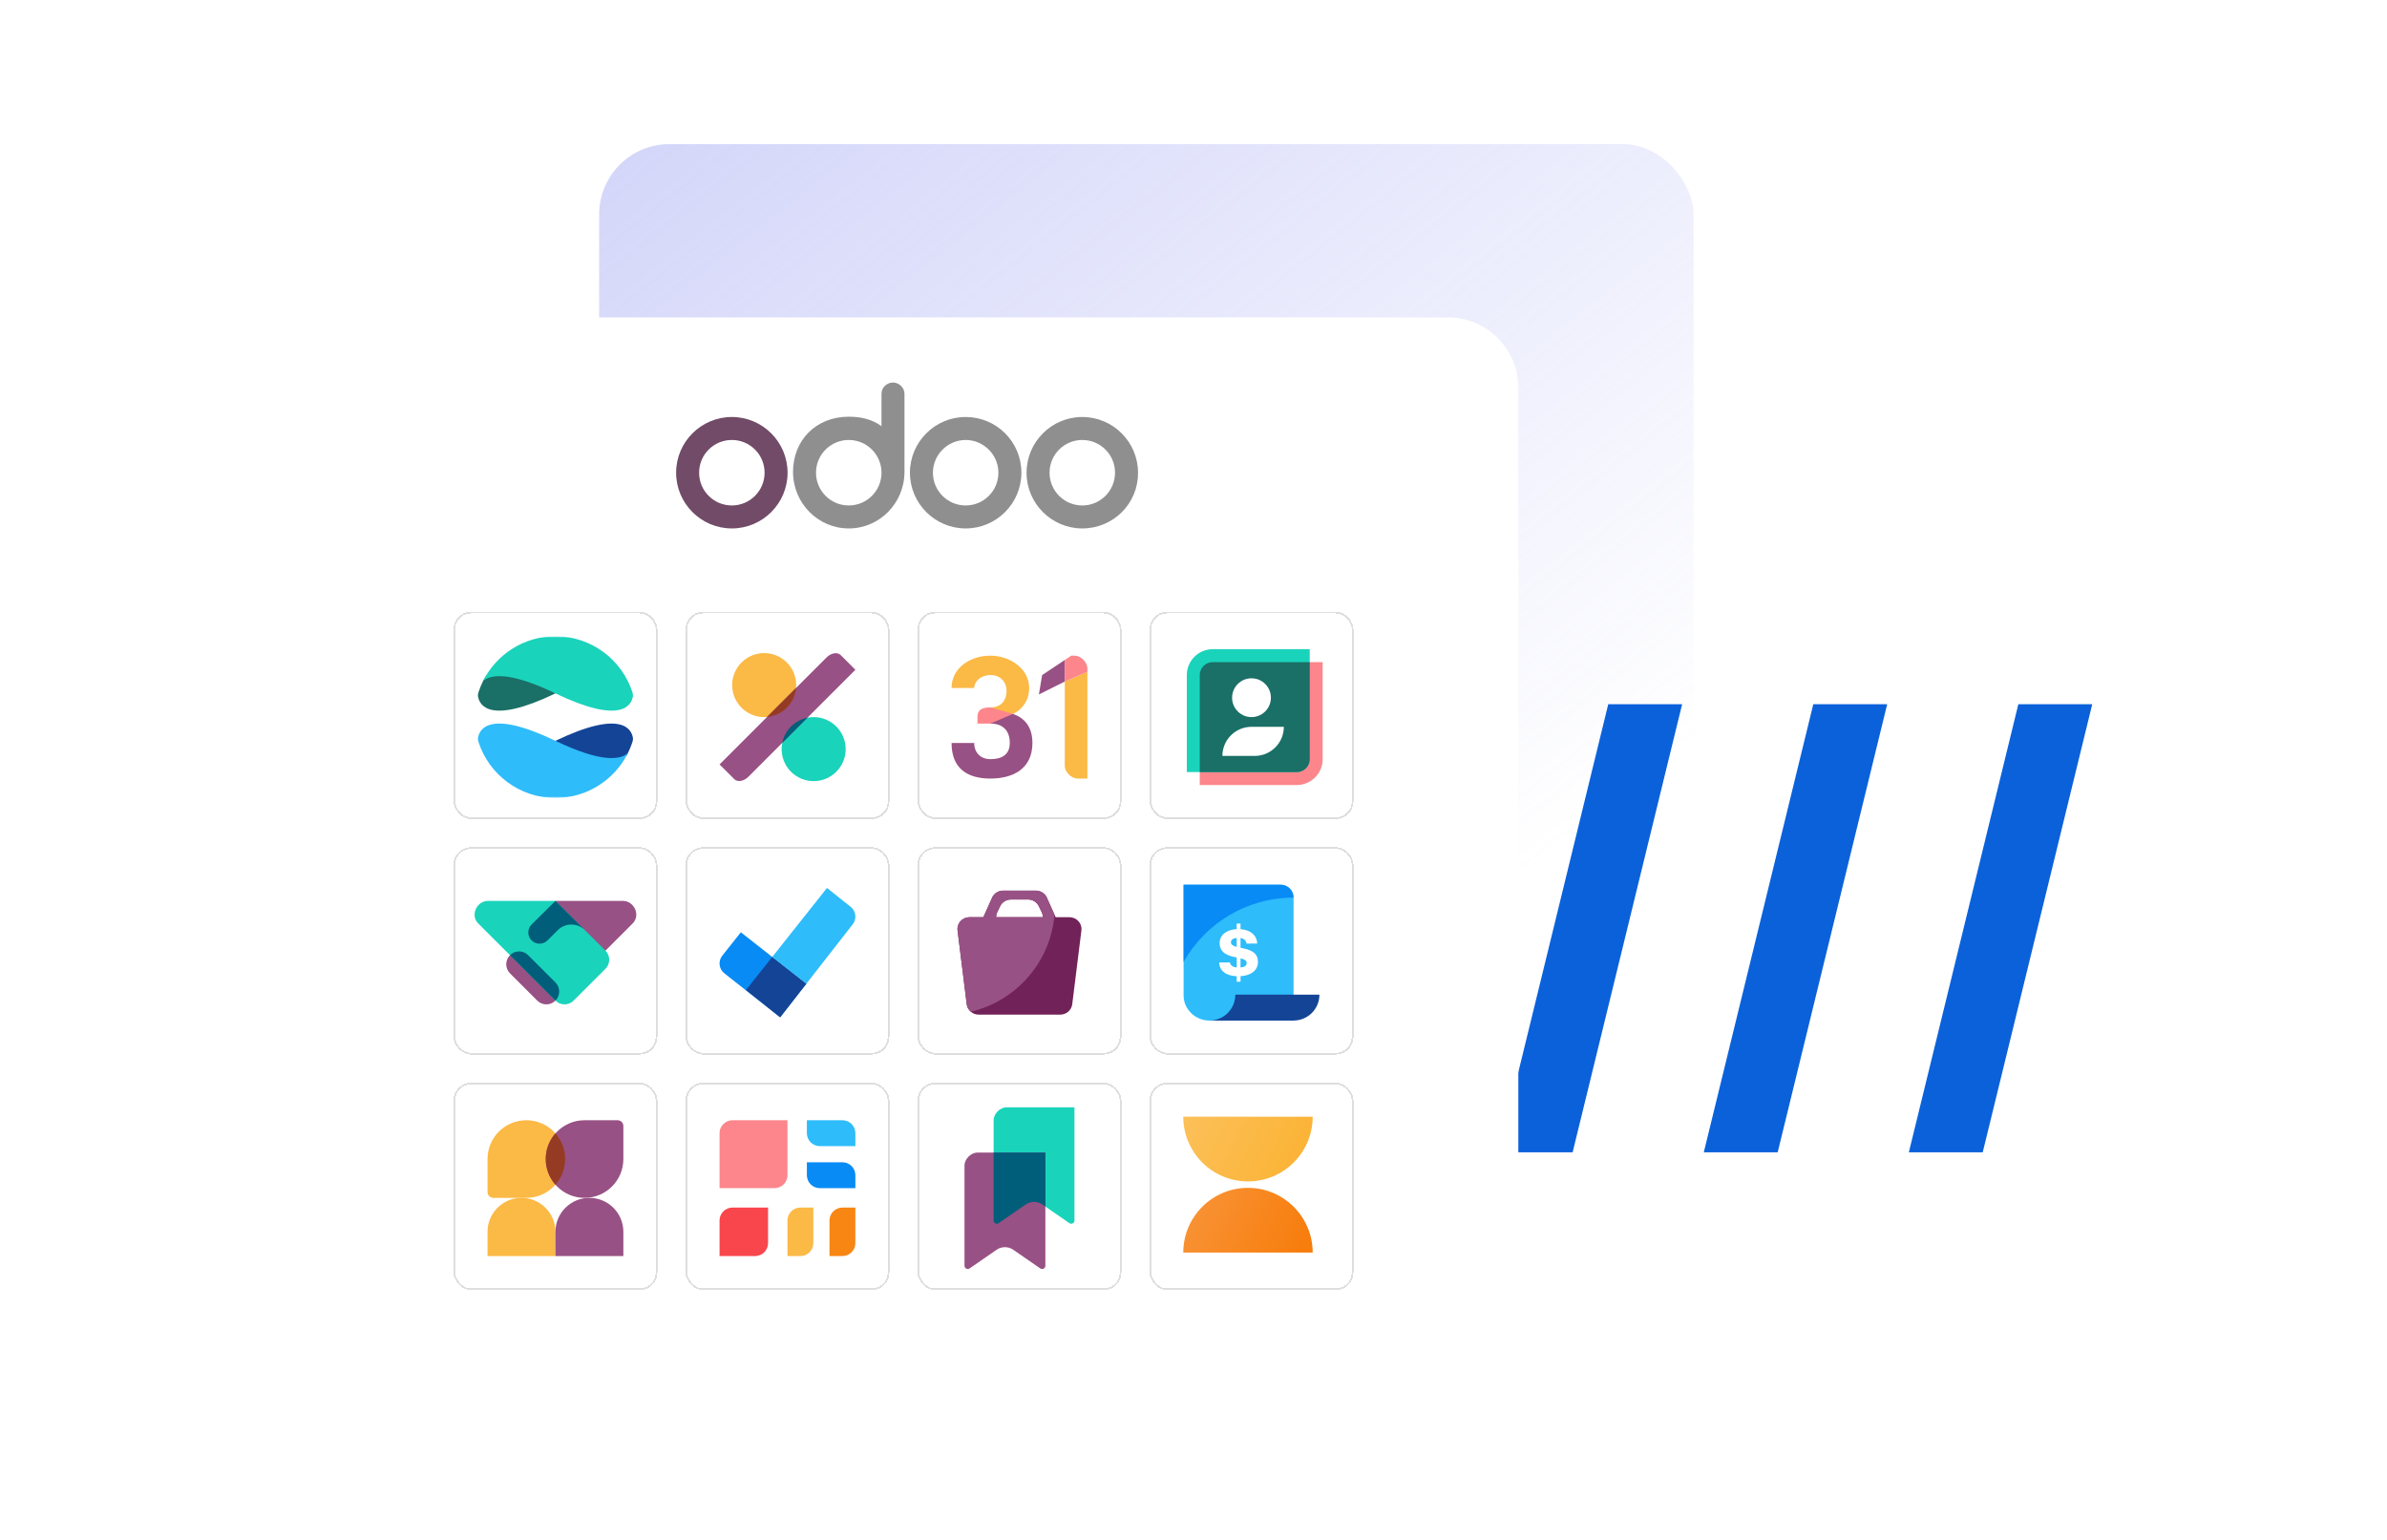 <svg width="679" height="438" viewBox="0 0 679 438" fill="none" xmlns="http://www.w3.org/2000/svg">
<g clip-path="url(#clip0_1413_71)">
<rect x="170.429" y="41" width="311.313" height="292.52" rx="20" fill="url(#paint0_linear_1413_71)" fill-opacity="0.4"/>
<path d="M368 327.8L399.149 200.333H420.168L389.018 327.8H368Z" fill="#0B61DA"/>
<path d="M426.328 327.8L457.478 200.333H478.496L447.346 327.8H426.328Z" fill="#0B61DA"/>
<path d="M484.656 327.8L515.806 200.333H536.824L505.675 327.8H484.656Z" fill="#0B61DA"/>
<path d="M542.985 327.8L574.134 200.333H595.152L564.003 327.8H542.985Z" fill="#0B61DA"/>
<g filter="url(#filter0_d_1413_71)">
<path d="M83 104.306C83 93.26 91.954 84.306 103 84.306H411.899C422.945 84.306 431.899 93.26 431.899 104.306V376.436C431.899 387.481 422.945 396.436 411.899 396.436H103C91.954 396.436 83 387.481 83 376.436V104.306Z" fill="white"/>
</g>
<path d="M307.864 150.327C299.121 150.327 292.013 143.218 292.013 134.475C292.013 125.732 299.121 118.623 307.864 118.623C316.607 118.623 323.716 125.732 323.716 134.475C323.798 143.218 316.689 150.327 307.864 150.327ZM307.864 143.79C313.012 143.79 317.179 139.623 317.179 134.475C317.179 129.327 313.012 125.16 307.864 125.16C302.717 125.16 298.55 129.327 298.55 134.475C298.55 139.623 302.717 143.79 307.864 143.79ZM274.69 150.327C265.947 150.327 258.839 143.218 258.839 134.475C258.839 125.732 265.947 118.623 274.69 118.623C283.433 118.623 290.542 125.65 290.542 134.475C290.542 143.218 283.433 150.327 274.69 150.327ZM274.69 143.79C279.838 143.79 284.005 139.623 284.005 134.475C284.005 129.327 279.756 125.16 274.69 125.16C269.624 125.16 265.375 129.327 265.375 134.475C265.375 139.623 269.543 143.79 274.69 143.79ZM257.286 134.23C257.286 143.136 250.178 150.327 241.435 150.327C232.692 150.327 225.583 143.136 225.583 134.23C225.583 125.324 232.038 118.542 241.435 118.542C244.866 118.542 248.135 119.277 250.75 121.238V112.005C250.75 110.207 252.302 108.818 254.018 108.818C255.734 108.818 257.286 110.289 257.286 112.005V134.23ZM241.435 143.79C246.582 143.79 250.75 139.623 250.75 134.475C250.75 129.327 246.582 125.16 241.435 125.16C236.287 125.16 232.12 129.327 232.12 134.475C232.12 139.623 236.287 143.79 241.435 143.79Z" fill="#8F8F8F"/>
<path d="M208.179 150.326C199.436 150.326 192.327 143.218 192.327 134.475C192.327 125.732 199.436 118.623 208.179 118.623C216.922 118.623 224.03 125.732 224.03 134.475C224.03 143.218 216.922 150.326 208.179 150.326ZM208.179 143.79C213.326 143.79 217.494 139.622 217.494 134.475C217.494 129.327 213.326 125.16 208.179 125.16C203.031 125.16 198.864 129.327 198.864 134.475C198.864 139.622 203.031 143.79 208.179 143.79Z" fill="#714B67"/>
<g filter="url(#filter1_d_1413_71)">
<rect x="129" y="173.999" width="58" height="59" rx="5" fill="white" shape-rendering="crispEdges"/>
<rect x="129.25" y="174.249" width="57.5" height="58.5" rx="4.75" stroke="#DEDEDE" stroke-width="0.5" shape-rendering="crispEdges"/>
<g clip-path="url(#clip1_1413_71)">
<mask id="mask0_1413_71" style="mask-type:luminance" maskUnits="userSpaceOnUse" x="135" y="180" width="46" height="47">
<path d="M135 180.999H181V226.999H135V180.999Z" fill="white"/>
</mask>
<g mask="url(#mask0_1413_71)">
<path d="M158.921 212.739C158.921 212.739 158.158 210.899 158.004 210.746C176.866 201.693 179.64 207.489 180.029 209.867C180.091 210.252 180.033 210.643 179.915 211.014C179.48 212.372 178.919 213.685 178.24 214.938C176.86 216.318 169.04 216.419 169.04 216.419L158.921 212.739Z" fill="#144496"/>
<path d="M154.32 193.879L158.004 197.253C139.142 206.305 136.367 200.509 135.979 198.131C135.917 197.747 135.975 197.356 136.093 196.984C136.448 195.875 136.887 194.794 137.407 193.751C141.176 186.192 148.341 191.119 148.341 191.119L154.32 193.879Z" fill="#1A6F66"/>
<path d="M136.092 211.014C135.974 210.642 135.916 210.251 135.978 209.867C136.366 207.488 139.141 201.692 158.003 210.745C171.064 217.015 176.412 216.164 178.594 214.258C174.823 221.81 167.019 226.999 158.003 226.999C147.747 226.999 139.058 220.286 136.092 211.014Z" fill="#2EBCFA"/>
<path d="M179.914 196.984C180.032 197.356 180.09 197.747 180.028 198.131C179.64 200.51 176.865 206.306 158.003 197.253C144.942 190.983 139.594 191.834 137.412 193.74C141.183 186.188 148.987 180.999 158.003 180.999C168.258 180.999 176.947 187.712 179.914 196.984Z" fill="#1AD3BB"/>
</g>
</g>
</g>
<g filter="url(#filter2_d_1413_71)">
<rect x="195" y="173.999" width="58" height="59" rx="5" fill="white" shape-rendering="crispEdges"/>
<rect x="195.25" y="174.249" width="57.5" height="58.5" rx="4.75" stroke="#DEDEDE" stroke-width="0.5" shape-rendering="crispEdges"/>
<path d="M238.428 218.961C235.195 222.814 229.45 223.316 225.597 220.084C221.743 216.851 221.241 211.106 224.475 207.252C227.708 203.399 233.452 202.897 237.305 206.13C241.158 209.364 241.66 215.108 238.428 218.961Z" fill="#1AD3BB"/>
<path d="M224.353 200.746C221.12 204.599 215.375 205.101 211.522 201.868C207.669 198.636 207.166 192.891 210.4 189.038C213.633 185.184 219.377 184.682 223.23 187.916C227.083 191.149 227.585 196.893 224.353 200.746Z" fill="#FBB945"/>
<path d="M235.123 187.02C236.417 185.727 238.214 185.427 239.138 186.35L243.32 190.533L212.877 220.976C211.583 222.269 209.786 222.569 208.862 221.645L204.68 217.464L235.123 187.02Z" fill="#985184"/>
<path d="M229.68 204.172L222.513 211.338C222.81 209.832 223.484 208.425 224.473 207.251C225.805 205.659 227.643 204.572 229.68 204.172Z" fill="#005E7A"/>
<path d="M218.182 203.964C219.372 203.86 220.529 203.522 221.588 202.97C222.647 202.418 223.586 201.662 224.353 200.746C225.554 199.319 226.286 197.556 226.448 195.698L218.182 203.964Z" fill="#953B24"/>
</g>
<g filter="url(#filter3_d_1413_71)">
<rect x="261" y="173.999" width="58" height="59" rx="5" fill="white" shape-rendering="crispEdges"/>
<rect x="261.25" y="174.249" width="57.5" height="58.5" rx="4.75" stroke="#DEDEDE" stroke-width="0.5" shape-rendering="crispEdges"/>
<path d="M281.72 215.959C284.48 215.959 287.24 215.039 287.24 211.359C287.24 207.679 285.119 205.839 281.72 205.839C281.72 205.107 282.011 204.405 282.529 203.887C283.046 203.37 283.748 203.079 284.48 203.079H288.16C291.466 204.275 293.68 206.759 293.68 211.359C293.68 218.719 288.16 221.479 281.72 221.479C275.28 221.479 270.68 218.719 270.68 211.359H277.12C277.12 214.119 278.96 215.959 281.72 215.959Z" fill="#985184"/>
<path d="M288.16 203.079H283.56C283.072 203.079 282.604 202.885 282.259 202.54C281.914 202.195 281.72 201.727 281.72 201.239C285.4 201.239 286.32 198.479 286.32 196.639C286.32 193.879 284.513 192.039 281.72 192.039C278.96 192.039 277.12 193.879 277.12 195.719H270.68C270.68 189.845 276.2 186.519 281.72 186.519C287.24 186.519 292.76 190.199 292.76 195.719C292.76 201.239 288.16 203.079 288.16 203.079Z" fill="#FBB945"/>
<path d="M288.16 203.079L281.72 205.839H278.04V203.999C278.04 202.159 278.96 201.239 281.72 201.239L288.16 203.079Z" fill="#FC868B"/>
<path d="M309.32 191.119V221.479H306.56C304.72 221.479 302.88 219.639 302.88 217.799V193.879L309.32 191.119Z" fill="#FBB945"/>
<path d="M302.88 187.746L296.44 192.04L295.52 197.56L302.88 193.88V187.746Z" fill="#985184"/>
<path d="M302.88 187.745L304.72 186.519H305.64C307.48 186.519 309.32 188.359 309.32 190.199V191.119L302.88 193.879V187.745Z" fill="#FC868B"/>
</g>
<g filter="url(#filter4_d_1413_71)">
<rect x="327" y="173.999" width="58" height="59" rx="5" fill="white" shape-rendering="crispEdges"/>
<rect x="327.25" y="174.249" width="57.5" height="58.5" rx="4.75" stroke="#DEDEDE" stroke-width="0.5" shape-rendering="crispEdges"/>
<path fill-rule="evenodd" clip-rule="evenodd" d="M368.88 223.319C370.832 223.319 372.704 222.544 374.084 221.164C375.464 219.783 376.24 217.911 376.24 215.959V188.359H344.96C343.984 188.359 343.048 188.747 342.358 189.437C341.667 190.127 341.28 191.063 341.28 192.039V223.319H368.88Z" fill="#FC868B"/>
<path fill-rule="evenodd" clip-rule="evenodd" d="M368.88 219.639C369.856 219.639 370.792 219.251 371.482 218.561C372.172 217.871 372.56 216.935 372.56 215.959V184.679H344.96C343.008 184.679 341.136 185.454 339.756 186.834C338.376 188.215 337.6 190.087 337.6 192.039V219.639H368.88Z" fill="#1AD3BB"/>
<path fill-rule="evenodd" clip-rule="evenodd" d="M372.56 215.959C372.56 216.935 372.172 217.871 371.482 218.562C370.792 219.252 369.856 219.639 368.88 219.639H341.28V192.039C341.28 191.063 341.667 190.127 342.358 189.437C343.048 188.747 343.984 188.359 344.96 188.359H372.56V215.959Z" fill="#1A6F66"/>
<path d="M356 206.759C353.804 206.759 351.698 207.631 350.145 209.184C348.593 210.737 347.72 212.843 347.72 215.039H356.92C359.116 215.039 361.222 214.166 362.775 212.614C364.328 211.061 365.2 208.955 365.2 206.759H356Z" fill="white"/>
<path d="M356 203.999C359.049 203.999 361.52 201.528 361.52 198.479C361.52 195.43 359.049 192.959 356 192.959C352.951 192.959 350.48 195.43 350.48 198.479C350.48 201.528 352.951 203.999 356 203.999Z" fill="white"/>
</g>
<g filter="url(#filter5_d_1413_71)">
<rect x="129" y="240.999" width="58" height="59" rx="5" fill="white" shape-rendering="crispEdges"/>
<rect x="129.25" y="241.249" width="57.5" height="58.5" rx="4.75" stroke="#DEDEDE" stroke-width="0.5" shape-rendering="crispEdges"/>
<g clip-path="url(#clip2_1413_71)">
<path d="M177.203 256.279C180.441 256.317 182.267 260.395 179.975 262.686L172.225 270.432L168.58 272.839L158 256.279H177.203ZM145.07 271.726C144.731 272.065 144.461 272.468 144.278 272.912C144.094 273.355 144 273.83 144 274.31C144 274.79 144.094 275.266 144.278 275.709C144.461 276.152 144.731 276.555 145.07 276.895L152.829 284.65C153.515 285.336 154.445 285.721 155.415 285.721C156.385 285.721 157.316 285.336 158.002 284.65L156.62 281.119L148.8 272.839L145.069 271.724L145.07 271.726Z" fill="#985184"/>
<path d="M136.025 262.686C133.733 260.395 135.559 256.317 138.798 256.279H158L172.224 270.432C172.564 270.771 172.833 271.174 173.017 271.618C173.201 272.061 173.296 272.537 173.296 273.017C173.296 273.497 173.201 273.973 173.017 274.416C172.833 274.86 172.564 275.263 172.224 275.602L163.171 284.648C162.485 285.334 161.555 285.719 160.585 285.719C159.616 285.719 158.686 285.334 158 284.648L136.025 262.686Z" fill="#1AD3BB"/>
<path d="M158 284.649C158.34 284.31 158.609 283.907 158.793 283.463C158.977 283.02 159.071 282.544 159.071 282.064C159.071 281.584 158.977 281.108 158.793 280.665C158.609 280.221 158.34 279.818 158 279.479L150.241 271.725C149.554 271.039 148.624 270.654 147.654 270.654C146.684 270.654 145.753 271.039 145.067 271.725L158 284.649ZM151.21 263.001L158 256.279L166.405 264.616C165.376 263.588 163.981 263.011 162.526 263.011C161.071 263.011 159.676 263.588 158.647 264.616L155.737 267.524C155.136 268.124 154.322 268.461 153.473 268.461C152.625 268.461 151.811 268.124 151.21 267.524C150.913 267.227 150.677 266.874 150.517 266.486C150.356 266.098 150.273 265.682 150.273 265.262C150.273 264.842 150.356 264.426 150.517 264.038C150.677 263.65 150.913 263.298 151.21 263.001Z" fill="#005E7A"/>
</g>
</g>
<g filter="url(#filter6_d_1413_71)">
<rect x="195" y="240.999" width="58" height="59" rx="5" fill="white" shape-rendering="crispEdges"/>
<rect x="195.25" y="241.249" width="57.5" height="58.5" rx="4.75" stroke="#DEDEDE" stroke-width="0.5" shape-rendering="crispEdges"/>
<path d="M229.375 279.842L221.918 289.398L206.016 276.859C205.281 276.272 204.809 275.418 204.703 274.484C204.597 273.55 204.865 272.612 205.449 271.875L210.737 265.212L229.375 279.842Z" fill="#088BF5"/>
<path d="M221.813 289.315L212.194 281.647L219.672 272.225L229.375 279.842L221.919 289.399L221.813 289.315Z" fill="#144496"/>
<path d="M221.786 289.294L221.918 289.399L242.569 262.933C243.144 262.195 243.406 261.261 243.296 260.332C243.186 259.403 242.715 258.555 241.984 257.971L235.245 252.599L219.672 272.224L229.376 279.842L221.919 289.398L221.786 289.294Z" fill="#2EBCFA"/>
</g>
<g filter="url(#filter7_d_1413_71)">
<rect x="261" y="240.999" width="58" height="59" rx="5" fill="white" shape-rendering="crispEdges"/>
<rect x="261.25" y="241.249" width="57.5" height="58.5" rx="4.75" stroke="#DEDEDE" stroke-width="0.5" shape-rendering="crispEdges"/>
<path fill-rule="evenodd" clip-rule="evenodd" d="M282.208 255.373C282.757 254.149 283.996 253.359 285.364 253.359H294.635C296.004 253.359 297.243 254.149 297.791 255.373L300.278 260.919H304.196C306.263 260.919 307.864 262.683 307.615 264.683L305.006 285.683C304.795 287.371 303.328 288.639 301.586 288.639H278.414C276.672 288.639 275.205 287.371 274.995 285.683L272.385 264.683C272.137 262.683 273.738 260.919 275.804 260.919H279.721L282.208 255.373ZM296.65 260.919H283.349C283.349 260.449 283.452 259.967 283.677 259.499L284.48 257.819C285.046 256.635 286.263 255.879 287.601 255.879H292.398C293.736 255.879 294.954 256.635 295.52 257.818L296.324 259.498C296.547 259.967 296.65 260.449 296.65 260.919Z" fill="#712258"/>
<path fill-rule="evenodd" clip-rule="evenodd" d="M276.152 287.813C275.513 287.274 275.1 286.513 274.995 285.683L272.385 264.683C272.137 262.683 273.738 260.919 275.804 260.919H279.721L282.208 255.373C282.757 254.149 283.996 253.359 285.364 253.359H294.635C296.004 253.359 297.243 254.149 297.791 255.373L299.967 260.226C298.82 273.734 289.032 284.78 276.153 287.813H276.152ZM283.349 260.919H296.65C296.65 260.449 296.547 259.967 296.323 259.499L295.52 257.819C294.954 256.635 293.736 255.879 292.398 255.879H287.601C286.263 255.879 285.046 256.635 284.48 257.818L283.677 259.498C283.462 259.941 283.35 260.427 283.349 260.919Z" fill="#985184"/>
</g>
<g filter="url(#filter8_d_1413_71)">
<rect x="327" y="240.999" width="58" height="59" rx="5" fill="white" shape-rendering="crispEdges"/>
<rect x="327.25" y="241.249" width="57.5" height="58.5" rx="4.75" stroke="#DEDEDE" stroke-width="0.5" shape-rendering="crispEdges"/>
<path d="M367.96 290.319H344.04C339.976 290.319 336.68 287.101 336.68 283.13V251.679H364.28C366.313 251.679 367.96 253.289 367.96 255.273V290.319Z" fill="#2EBCFA"/>
<path d="M344.04 290.319H367.96C368.927 290.319 369.884 290.129 370.777 289.759C371.67 289.389 372.481 288.847 373.165 288.164C373.848 287.48 374.39 286.669 374.76 285.776C375.13 284.883 375.32 283.926 375.32 282.959H351.4C351.4 284.911 350.625 286.783 349.244 288.163C347.864 289.544 345.992 290.319 344.04 290.319Z" fill="#144496"/>
<path d="M367.96 255.359C354.536 255.359 342.832 262.732 336.68 273.648V251.679H364.28C365.256 251.679 366.192 252.066 366.882 252.757C367.572 253.447 367.96 254.383 367.96 255.359Z" fill="#088BF5"/>
<path d="M351.791 279.279H352.877V277.708C355.849 277.526 357.84 276.061 357.84 273.628V273.609C357.84 271.463 356.464 270.391 353.753 269.797L352.877 269.615V266.837C353.83 266.99 354.455 267.517 354.589 268.408L354.599 268.426L357.619 268.417L357.628 268.408C357.522 266.08 355.782 264.529 352.877 264.328V262.719H351.792V264.319C348.964 264.452 346.934 265.908 346.934 268.302V268.322C346.934 270.477 348.357 271.635 350.925 272.2L351.791 272.382V275.218C350.666 275.112 350.012 274.643 349.858 273.801L349.849 273.781L346.819 273.79L346.8 273.8C346.877 276.252 348.858 277.603 351.791 277.718V279.279ZM350.156 268.064V268.044C350.156 267.354 350.713 266.914 351.791 266.818V269.366C350.675 269.069 350.156 268.696 350.156 268.064ZM354.618 273.973V273.992C354.618 274.729 353.992 275.122 352.877 275.218V272.623C354.129 272.938 354.618 273.264 354.618 273.973Z" fill="white"/>
</g>
<g filter="url(#filter9_d_1413_71)">
<rect x="129" y="307.999" width="58" height="59" rx="5" fill="white" shape-rendering="crispEdges"/>
<rect x="129.25" y="308.249" width="57.5" height="58.5" rx="4.75" stroke="#DEDEDE" stroke-width="0.5" shape-rendering="crispEdges"/>
<path d="M138.68 339.123C138.68 340.026 139.412 340.759 140.316 340.759H149.72C155.817 340.759 160.76 335.816 160.76 329.719C160.76 323.622 155.817 318.679 149.72 318.679C143.623 318.679 138.68 323.622 138.68 329.719V339.123Z" fill="#FBB945"/>
<path d="M177.32 320.314C177.32 319.411 176.588 318.679 175.684 318.679H166.28C160.183 318.679 155.24 323.622 155.24 329.719C155.24 335.816 160.183 340.759 166.28 340.759C172.377 340.759 177.32 335.816 177.32 329.719V320.314Z" fill="#985184"/>
<path d="M158 337.021C159.718 335.075 160.76 332.519 160.76 329.719C160.76 326.919 159.718 324.363 158 322.416C156.218 324.431 155.236 327.029 155.24 329.719C155.24 332.519 156.283 335.075 158 337.021Z" fill="#953B24"/>
<path d="M138.68 350.419C138.68 345.084 143.005 340.759 148.34 340.759C153.675 340.759 158 345.084 158 350.419V357.319H138.68V350.419Z" fill="#FBB945"/>
<path d="M158 350.419C158 345.084 162.325 340.759 167.66 340.759C172.995 340.759 177.32 345.084 177.32 350.419V357.319H158V350.419Z" fill="#985184"/>
</g>
<g filter="url(#filter10_d_1413_71)">
<rect x="195" y="307.999" width="58" height="59" rx="5" fill="white" shape-rendering="crispEdges"/>
<rect x="195.25" y="308.249" width="57.5" height="58.5" rx="4.75" stroke="#DEDEDE" stroke-width="0.5" shape-rendering="crispEdges"/>
<path d="M204.68 322.359C204.68 321.383 205.068 320.447 205.758 319.757C206.448 319.066 207.384 318.679 208.36 318.679H224V334.319C224 335.295 223.612 336.231 222.922 336.921C222.232 337.611 221.296 337.999 220.32 337.999H204.68V322.359Z" fill="#FC868B"/>
<path d="M204.68 347.199C204.68 346.223 205.068 345.287 205.758 344.596C206.448 343.906 207.384 343.519 208.36 343.519H218.48V353.639C218.48 354.615 218.092 355.551 217.402 356.241C216.712 356.931 215.776 357.319 214.8 357.319H204.68V347.199Z" fill="#F9464C"/>
<path d="M224 357.319H227.68C228.656 357.319 229.592 356.931 230.282 356.241C230.972 355.551 231.36 354.615 231.36 353.639V343.519H227.68C226.704 343.519 225.768 343.906 225.078 344.596C224.388 345.287 224 346.223 224 347.199V357.319Z" fill="#FBB945"/>
<path d="M229.52 330.639V334.319C229.52 335.295 229.908 336.231 230.598 336.921C231.288 337.611 232.224 337.999 233.2 337.999H243.32V334.319C243.32 333.343 242.932 332.407 242.242 331.717C241.552 331.026 240.616 330.639 239.64 330.639H229.52Z" fill="#088BF5"/>
<path d="M229.52 318.679V322.359C229.52 323.335 229.908 324.271 230.598 324.961C231.288 325.651 232.224 326.039 233.2 326.039H243.32V322.359C243.32 321.383 242.932 320.447 242.242 319.757C241.552 319.066 240.616 318.679 239.64 318.679H229.52Z" fill="#2EBCFA"/>
<path d="M235.96 357.319H239.64C240.616 357.319 241.552 356.931 242.242 356.241C242.932 355.551 243.32 354.615 243.32 353.639V343.519H239.64C238.664 343.519 237.728 343.906 237.038 344.596C236.348 345.287 235.96 346.223 235.96 347.199V357.319Z" fill="#F78613"/>
</g>
<g filter="url(#filter11_d_1413_71)">
<rect x="261" y="307.999" width="58" height="59" rx="5" fill="white" shape-rendering="crispEdges"/>
<rect x="261.25" y="308.249" width="57.5" height="58.5" rx="4.75" stroke="#DEDEDE" stroke-width="0.5" shape-rendering="crispEdges"/>
<g clip-path="url(#clip3_1413_71)">
<path d="M282.64 318.67C282.64 316.839 284.48 314.999 286.32 314.999H305.64V347.199C305.64 347.367 305.594 347.532 305.507 347.676C305.42 347.82 305.295 347.937 305.146 348.014C304.997 348.092 304.829 348.128 304.661 348.117C304.493 348.106 304.332 348.05 304.194 347.953L296.44 342.599C295.06 341.679 293.22 341.679 291.84 342.599L284.086 347.953C283.948 348.05 283.787 348.106 283.619 348.117C283.451 348.128 283.284 348.092 283.135 348.014C282.986 347.937 282.861 347.82 282.773 347.676C282.686 347.532 282.64 347.367 282.64 347.199V318.67Z" fill="#1AD3BB"/>
<path d="M274.36 331.55C274.36 329.719 276.2 327.879 278.04 327.879H297.36V360.079C297.36 360.247 297.314 360.412 297.227 360.556C297.139 360.699 297.014 360.817 296.865 360.894C296.716 360.972 296.549 361.008 296.381 360.997C296.213 360.986 296.052 360.929 295.914 360.833L288.16 355.479C286.78 354.559 284.94 354.559 283.56 355.479L275.806 360.833C275.668 360.929 275.507 360.986 275.339 360.997C275.171 361.008 275.003 360.972 274.854 360.894C274.705 360.817 274.58 360.699 274.493 360.556C274.406 360.412 274.36 360.247 274.36 360.079V331.55Z" fill="#985184"/>
<path d="M297.36 343.204L296.44 342.599C295.06 341.679 293.22 341.679 291.84 342.599L284.086 347.953C283.948 348.049 283.787 348.106 283.619 348.117C283.451 348.128 283.284 348.092 283.135 348.014C282.986 347.937 282.861 347.819 282.773 347.676C282.686 347.532 282.64 347.367 282.64 347.199V327.879H297.36V343.204Z" fill="#005E7A"/>
</g>
</g>
<g filter="url(#filter12_d_1413_71)">
<rect x="327" y="307.999" width="58" height="59" rx="5" fill="white" shape-rendering="crispEdges"/>
<rect x="327.25" y="308.249" width="57.5" height="58.5" rx="4.75" stroke="#DEDEDE" stroke-width="0.5" shape-rendering="crispEdges"/>
<path d="M373.4 356.319C373.4 346.157 365.162 337.919 355 337.919C344.838 337.919 336.6 346.157 336.6 356.319H373.4Z" fill="#F77B09"/>
<path d="M373.4 356.319C373.4 346.157 365.162 337.919 355 337.919C344.838 337.919 336.6 346.157 336.6 356.319H373.4Z" fill="url(#paint1_linear_1413_71)" fill-opacity="0.2"/>
<path d="M336.6 317.679C336.6 327.841 344.838 336.079 355 336.079C365.162 336.079 373.4 327.841 373.4 317.679H336.6Z" fill="#FBB130"/>
<path d="M336.6 317.679C336.6 327.841 344.838 336.079 355 336.079C365.162 336.079 373.4 327.841 373.4 317.679H336.6Z" fill="url(#paint2_linear_1413_71)" fill-opacity="0.2"/>
</g>
</g>
<defs>
<filter id="filter0_d_1413_71" x="38" y="45.306" width="438.899" height="402.13" filterUnits="userSpaceOnUse" color-interpolation-filters="sRGB">
<feFlood flood-opacity="0" result="BackgroundImageFix"/>
<feColorMatrix in="SourceAlpha" type="matrix" values="0 0 0 0 0 0 0 0 0 0 0 0 0 0 0 0 0 0 127 0" result="hardAlpha"/>
<feOffset dy="6"/>
<feGaussianBlur stdDeviation="22.5"/>
<feComposite in2="hardAlpha" operator="out"/>
<feColorMatrix type="matrix" values="0 0 0 0 0 0 0 0 0 0.047 0 0 0 0 0.512 0 0 0 0.1 0"/>
<feBlend mode="normal" in2="BackgroundImageFix" result="effect1_dropShadow_1413_71"/>
<feBlend mode="normal" in="SourceGraphic" in2="effect1_dropShadow_1413_71" result="shape"/>
</filter>
<filter id="filter1_d_1413_71" x="125" y="169.999" width="66" height="67" filterUnits="userSpaceOnUse" color-interpolation-filters="sRGB">
<feFlood flood-opacity="0" result="BackgroundImageFix"/>
<feColorMatrix in="SourceAlpha" type="matrix" values="0 0 0 0 0 0 0 0 0 0 0 0 0 0 0 0 0 0 127 0" result="hardAlpha"/>
<feOffset/>
<feGaussianBlur stdDeviation="2"/>
<feComposite in2="hardAlpha" operator="out"/>
<feColorMatrix type="matrix" values="0 0 0 0 0 0 0 0 0 0 0 0 0 0 0 0 0 0 0.12 0"/>
<feBlend mode="normal" in2="BackgroundImageFix" result="effect1_dropShadow_1413_71"/>
<feBlend mode="normal" in="SourceGraphic" in2="effect1_dropShadow_1413_71" result="shape"/>
</filter>
<filter id="filter2_d_1413_71" x="191" y="169.999" width="66" height="67" filterUnits="userSpaceOnUse" color-interpolation-filters="sRGB">
<feFlood flood-opacity="0" result="BackgroundImageFix"/>
<feColorMatrix in="SourceAlpha" type="matrix" values="0 0 0 0 0 0 0 0 0 0 0 0 0 0 0 0 0 0 127 0" result="hardAlpha"/>
<feOffset/>
<feGaussianBlur stdDeviation="2"/>
<feComposite in2="hardAlpha" operator="out"/>
<feColorMatrix type="matrix" values="0 0 0 0 0 0 0 0 0 0 0 0 0 0 0 0 0 0 0.12 0"/>
<feBlend mode="normal" in2="BackgroundImageFix" result="effect1_dropShadow_1413_71"/>
<feBlend mode="normal" in="SourceGraphic" in2="effect1_dropShadow_1413_71" result="shape"/>
</filter>
<filter id="filter3_d_1413_71" x="257" y="169.999" width="66" height="67" filterUnits="userSpaceOnUse" color-interpolation-filters="sRGB">
<feFlood flood-opacity="0" result="BackgroundImageFix"/>
<feColorMatrix in="SourceAlpha" type="matrix" values="0 0 0 0 0 0 0 0 0 0 0 0 0 0 0 0 0 0 127 0" result="hardAlpha"/>
<feOffset/>
<feGaussianBlur stdDeviation="2"/>
<feComposite in2="hardAlpha" operator="out"/>
<feColorMatrix type="matrix" values="0 0 0 0 0 0 0 0 0 0 0 0 0 0 0 0 0 0 0.12 0"/>
<feBlend mode="normal" in2="BackgroundImageFix" result="effect1_dropShadow_1413_71"/>
<feBlend mode="normal" in="SourceGraphic" in2="effect1_dropShadow_1413_71" result="shape"/>
</filter>
<filter id="filter4_d_1413_71" x="323" y="169.999" width="66" height="67" filterUnits="userSpaceOnUse" color-interpolation-filters="sRGB">
<feFlood flood-opacity="0" result="BackgroundImageFix"/>
<feColorMatrix in="SourceAlpha" type="matrix" values="0 0 0 0 0 0 0 0 0 0 0 0 0 0 0 0 0 0 127 0" result="hardAlpha"/>
<feOffset/>
<feGaussianBlur stdDeviation="2"/>
<feComposite in2="hardAlpha" operator="out"/>
<feColorMatrix type="matrix" values="0 0 0 0 0 0 0 0 0 0 0 0 0 0 0 0 0 0 0.12 0"/>
<feBlend mode="normal" in2="BackgroundImageFix" result="effect1_dropShadow_1413_71"/>
<feBlend mode="normal" in="SourceGraphic" in2="effect1_dropShadow_1413_71" result="shape"/>
</filter>
<filter id="filter5_d_1413_71" x="125" y="236.999" width="66" height="67" filterUnits="userSpaceOnUse" color-interpolation-filters="sRGB">
<feFlood flood-opacity="0" result="BackgroundImageFix"/>
<feColorMatrix in="SourceAlpha" type="matrix" values="0 0 0 0 0 0 0 0 0 0 0 0 0 0 0 0 0 0 127 0" result="hardAlpha"/>
<feOffset/>
<feGaussianBlur stdDeviation="2"/>
<feComposite in2="hardAlpha" operator="out"/>
<feColorMatrix type="matrix" values="0 0 0 0 0 0 0 0 0 0 0 0 0 0 0 0 0 0 0.12 0"/>
<feBlend mode="normal" in2="BackgroundImageFix" result="effect1_dropShadow_1413_71"/>
<feBlend mode="normal" in="SourceGraphic" in2="effect1_dropShadow_1413_71" result="shape"/>
</filter>
<filter id="filter6_d_1413_71" x="191" y="236.999" width="66" height="67" filterUnits="userSpaceOnUse" color-interpolation-filters="sRGB">
<feFlood flood-opacity="0" result="BackgroundImageFix"/>
<feColorMatrix in="SourceAlpha" type="matrix" values="0 0 0 0 0 0 0 0 0 0 0 0 0 0 0 0 0 0 127 0" result="hardAlpha"/>
<feOffset/>
<feGaussianBlur stdDeviation="2"/>
<feComposite in2="hardAlpha" operator="out"/>
<feColorMatrix type="matrix" values="0 0 0 0 0 0 0 0 0 0 0 0 0 0 0 0 0 0 0.12 0"/>
<feBlend mode="normal" in2="BackgroundImageFix" result="effect1_dropShadow_1413_71"/>
<feBlend mode="normal" in="SourceGraphic" in2="effect1_dropShadow_1413_71" result="shape"/>
</filter>
<filter id="filter7_d_1413_71" x="257" y="236.999" width="66" height="67" filterUnits="userSpaceOnUse" color-interpolation-filters="sRGB">
<feFlood flood-opacity="0" result="BackgroundImageFix"/>
<feColorMatrix in="SourceAlpha" type="matrix" values="0 0 0 0 0 0 0 0 0 0 0 0 0 0 0 0 0 0 127 0" result="hardAlpha"/>
<feOffset/>
<feGaussianBlur stdDeviation="2"/>
<feComposite in2="hardAlpha" operator="out"/>
<feColorMatrix type="matrix" values="0 0 0 0 0 0 0 0 0 0 0 0 0 0 0 0 0 0 0.12 0"/>
<feBlend mode="normal" in2="BackgroundImageFix" result="effect1_dropShadow_1413_71"/>
<feBlend mode="normal" in="SourceGraphic" in2="effect1_dropShadow_1413_71" result="shape"/>
</filter>
<filter id="filter8_d_1413_71" x="323" y="236.999" width="66" height="67" filterUnits="userSpaceOnUse" color-interpolation-filters="sRGB">
<feFlood flood-opacity="0" result="BackgroundImageFix"/>
<feColorMatrix in="SourceAlpha" type="matrix" values="0 0 0 0 0 0 0 0 0 0 0 0 0 0 0 0 0 0 127 0" result="hardAlpha"/>
<feOffset/>
<feGaussianBlur stdDeviation="2"/>
<feComposite in2="hardAlpha" operator="out"/>
<feColorMatrix type="matrix" values="0 0 0 0 0 0 0 0 0 0 0 0 0 0 0 0 0 0 0.12 0"/>
<feBlend mode="normal" in2="BackgroundImageFix" result="effect1_dropShadow_1413_71"/>
<feBlend mode="normal" in="SourceGraphic" in2="effect1_dropShadow_1413_71" result="shape"/>
</filter>
<filter id="filter9_d_1413_71" x="125" y="303.999" width="66" height="67" filterUnits="userSpaceOnUse" color-interpolation-filters="sRGB">
<feFlood flood-opacity="0" result="BackgroundImageFix"/>
<feColorMatrix in="SourceAlpha" type="matrix" values="0 0 0 0 0 0 0 0 0 0 0 0 0 0 0 0 0 0 127 0" result="hardAlpha"/>
<feOffset/>
<feGaussianBlur stdDeviation="2"/>
<feComposite in2="hardAlpha" operator="out"/>
<feColorMatrix type="matrix" values="0 0 0 0 0 0 0 0 0 0 0 0 0 0 0 0 0 0 0.12 0"/>
<feBlend mode="normal" in2="BackgroundImageFix" result="effect1_dropShadow_1413_71"/>
<feBlend mode="normal" in="SourceGraphic" in2="effect1_dropShadow_1413_71" result="shape"/>
</filter>
<filter id="filter10_d_1413_71" x="191" y="303.999" width="66" height="67" filterUnits="userSpaceOnUse" color-interpolation-filters="sRGB">
<feFlood flood-opacity="0" result="BackgroundImageFix"/>
<feColorMatrix in="SourceAlpha" type="matrix" values="0 0 0 0 0 0 0 0 0 0 0 0 0 0 0 0 0 0 127 0" result="hardAlpha"/>
<feOffset/>
<feGaussianBlur stdDeviation="2"/>
<feComposite in2="hardAlpha" operator="out"/>
<feColorMatrix type="matrix" values="0 0 0 0 0 0 0 0 0 0 0 0 0 0 0 0 0 0 0.12 0"/>
<feBlend mode="normal" in2="BackgroundImageFix" result="effect1_dropShadow_1413_71"/>
<feBlend mode="normal" in="SourceGraphic" in2="effect1_dropShadow_1413_71" result="shape"/>
</filter>
<filter id="filter11_d_1413_71" x="257" y="303.999" width="66" height="67" filterUnits="userSpaceOnUse" color-interpolation-filters="sRGB">
<feFlood flood-opacity="0" result="BackgroundImageFix"/>
<feColorMatrix in="SourceAlpha" type="matrix" values="0 0 0 0 0 0 0 0 0 0 0 0 0 0 0 0 0 0 127 0" result="hardAlpha"/>
<feOffset/>
<feGaussianBlur stdDeviation="2"/>
<feComposite in2="hardAlpha" operator="out"/>
<feColorMatrix type="matrix" values="0 0 0 0 0 0 0 0 0 0 0 0 0 0 0 0 0 0 0.12 0"/>
<feBlend mode="normal" in2="BackgroundImageFix" result="effect1_dropShadow_1413_71"/>
<feBlend mode="normal" in="SourceGraphic" in2="effect1_dropShadow_1413_71" result="shape"/>
</filter>
<filter id="filter12_d_1413_71" x="323" y="303.999" width="66" height="67" filterUnits="userSpaceOnUse" color-interpolation-filters="sRGB">
<feFlood flood-opacity="0" result="BackgroundImageFix"/>
<feColorMatrix in="SourceAlpha" type="matrix" values="0 0 0 0 0 0 0 0 0 0 0 0 0 0 0 0 0 0 127 0" result="hardAlpha"/>
<feOffset/>
<feGaussianBlur stdDeviation="2"/>
<feComposite in2="hardAlpha" operator="out"/>
<feColorMatrix type="matrix" values="0 0 0 0 0 0 0 0 0 0 0 0 0 0 0 0 0 0 0.12 0"/>
<feBlend mode="normal" in2="BackgroundImageFix" result="effect1_dropShadow_1413_71"/>
<feBlend mode="normal" in="SourceGraphic" in2="effect1_dropShadow_1413_71" result="shape"/>
</filter>
<linearGradient id="paint0_linear_1413_71" x1="177.374" y1="41" x2="376.943" y2="293.29" gradientUnits="userSpaceOnUse">
<stop stop-color="#9399F1"/>
<stop offset="1" stop-color="#9399F1" stop-opacity="0"/>
</linearGradient>
<linearGradient id="paint1_linear_1413_71" x1="336.6" y1="337.919" x2="373.4" y2="356.319" gradientUnits="userSpaceOnUse">
<stop stop-color="white"/>
<stop offset="1" stop-color="white" stop-opacity="0"/>
</linearGradient>
<linearGradient id="paint2_linear_1413_71" x1="336.6" y1="317.679" x2="373.4" y2="336.079" gradientUnits="userSpaceOnUse">
<stop stop-color="white"/>
<stop offset="1" stop-color="white" stop-opacity="0"/>
</linearGradient>
<clipPath id="clip0_1413_71">
<rect width="679" height="438" fill="white"/>
</clipPath>
<clipPath id="clip1_1413_71">
<rect width="46" height="46" fill="white" transform="translate(135 180.999)"/>
</clipPath>
<clipPath id="clip2_1413_71">
<rect width="46" height="46" fill="white" transform="translate(135 247.999)"/>
</clipPath>
<clipPath id="clip3_1413_71">
<rect width="46" height="46" fill="white" transform="translate(267 314.999)"/>
</clipPath>
</defs>
</svg>
